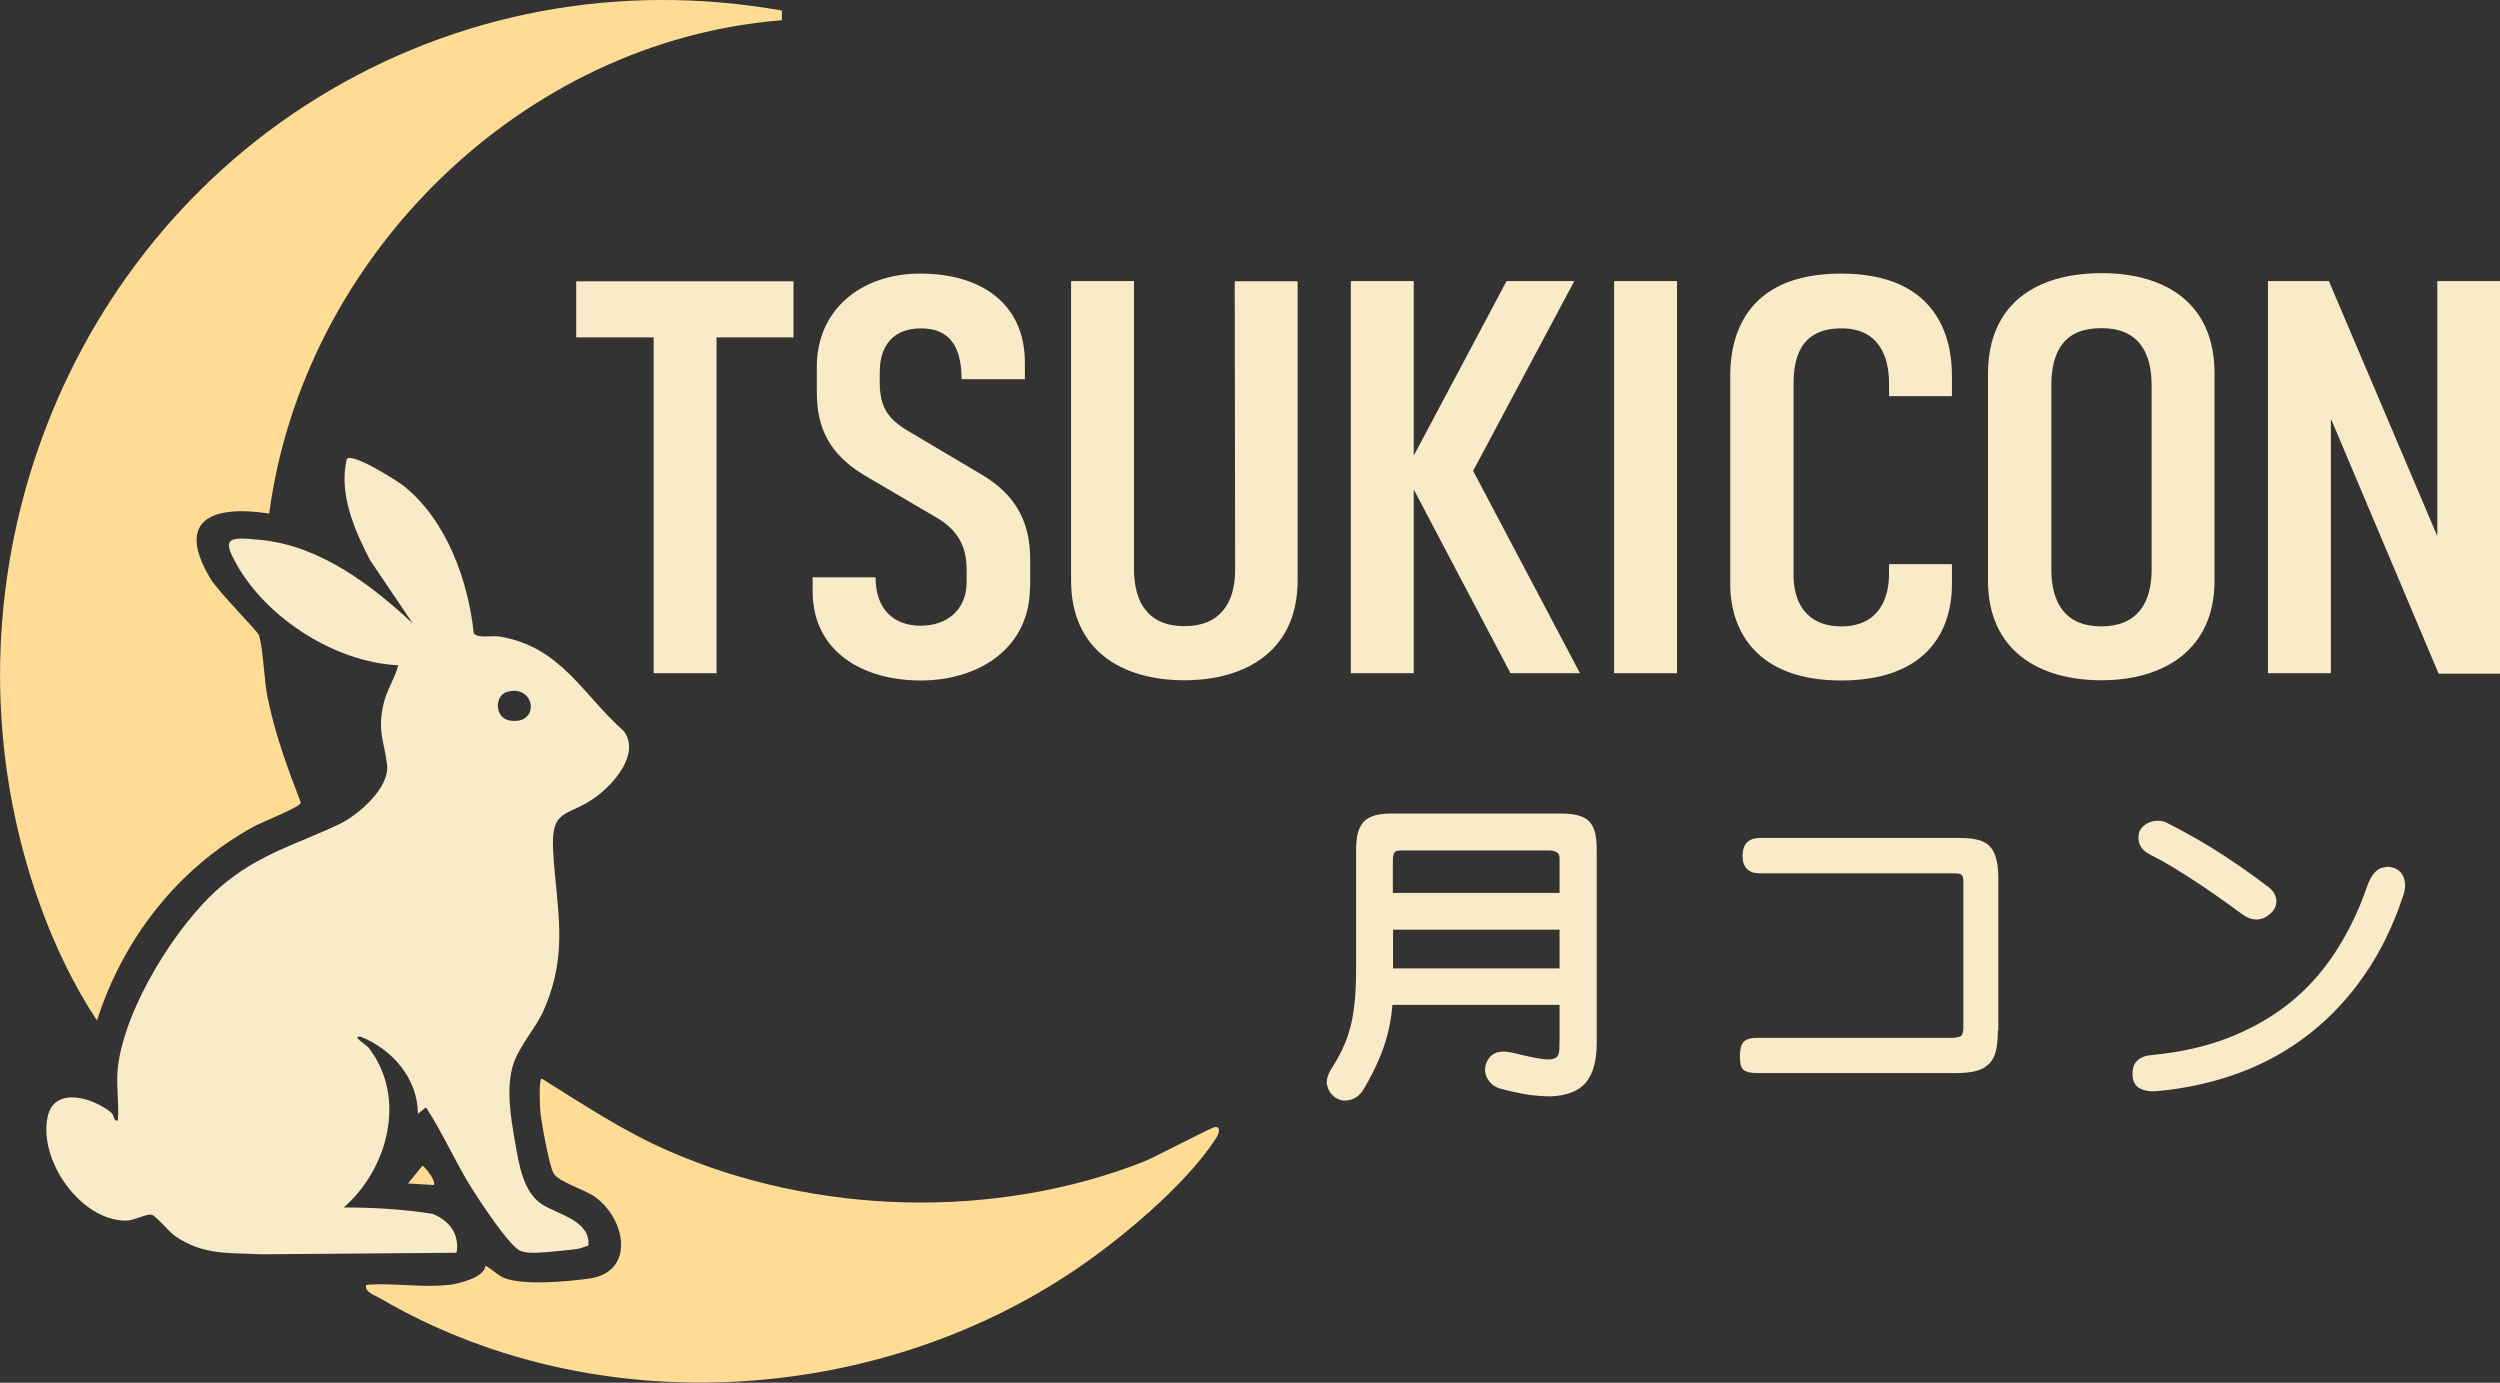<?xml version="1.0" encoding="UTF-8"?><svg id="a" xmlns="http://www.w3.org/2000/svg" width="113.67" height="62.87" viewBox="0 0 113.67 62.87"><rect x="0" y="0" width="113.67" height="62.87" fill="#333333" stroke="none"/><path d="M5.36,48.52c.31-2.68,2.65-6.48,4.69-8.22,1.77-1.5,3.41-1.89,5.38-2.83.86-.41,2.29-1.65,2.17-2.69-.13-1.1-.45-1.53-.16-2.78.14-.61.51-1.15.67-1.75-2.82-.14-5.88-2.06-7.3-4.5-.77-1.32-.44-1.35,1.06-1.2,2.68.27,5,2.03,6.9,3.8l-1.95-2.89c-.71-1.37-1.43-3.03-1.05-4.59.24-.31,2.31,1,2.62,1.25,1.92,1.56,2.9,4.28,3.15,6.67.16.25.84.1,1.17.15,2.79.47,3.73,2.58,5.66,4.31.74,1.02-.45,2.38-1.27,2.98-1.28.95-2.06.45-1.95,2.45.15,2.65.73,4.58-.41,7.21-.36.84-1.08,1.59-1.38,2.44-.38,1.08-.13,2.53.07,3.66.17.95.35,2.19,1.2,2.76.71.47,2.24.74,2.12,1.89-.17.04-.34.12-.51.15-.5.06-1.58.18-2.04.17-.18,0-.35-.02-.52-.08-.48-.15-1.9-2.32-2.25-2.88-.74-1.19-1.3-2.49-2.06-3.65l-.37.29c0-1.59-1.16-2.93-2.59-3.5-.48-.06.24.35.37.52,1.72,2.25.86,5.49-1.15,7.24,1.34,0,2.7.08,4.04.29.76.31,1.23.91,1.09,1.77l-8.87.07c-1.49-.08-2.63.06-3.93-.83-.29-.2-.88-.94-1.07-.97-.24-.05-.8.27-1.16.27-2.07,0-4-2.76-3.56-4.74.31-1.39,2.09-.84,2.89-.17.15.13.08.39.3.36.06-.77-.09-1.66,0-2.42ZM23.05,31.46c-.57.17-.57,1.18.12,1.3,1.42.23,1.18-1.68-.12-1.3Z" fill="#faebc8"/><path d="M35.55.48v.44c-11.81.93-21.76,10.75-23.31,22.43-2.52-.39-4.29.23-2.69,2.93.37.63,2.18,2.43,2.23,2.61.2.7.22,2.01.39,2.84.33,1.63.91,3.22,1.51,4.77-.02.19-1.77.88-2.12,1.07-3.45,1.88-5.96,5.1-7.15,8.83-1.04-1.56-1.93-3.43-2.57-5.2C-3.08,27.59,2.14,12.06,14.4,4.47,20.73.55,28.18-.83,35.55.48Z" fill="#ffdc96"/><path d="M20.38,58.43c.44-.05,1.66-.34,1.69-.88.3.15.53.42.84.55.87.36,2.92.17,3.91.03,2.06-.31,1.65-2.7.22-3.72-.45-.32-1.66-.68-1.87-1.06s-.54-2.26-.6-2.78c-.02-.2-.08-1.53.06-1.53,1.89,1.18,3.74,2.41,5.79,3.3,6.67,2.91,14.79,3.14,21.58.48.55-.22,3.08-1.57,3.26-1.58.27,0,.15.32.05.48-1.38,2.18-4.61,4.85-6.79,6.26-9.18,5.99-21.71,6.62-31.24,1.05-.24-.14-.72-.29-.63-.61,1.19-.1,2.58.14,3.74,0Z" fill="#ffdc96"/><path d="M19.72,53.88l-1.17-.07.66-.81c.16.1.65.75.51.88Z" fill="#ffdc96"/><path d="M36.08,15.34h-3.5v15.27h-2.86v-15.27h-3.52v-2.55h9.88v2.55Z" fill="#faebc8"/><path d="M46.83,26.69c0,2.79-2.33,4.25-4.97,4.25s-4.91-1.32-4.91-4.05v-.64h2.86c0,1.47.84,2.2,2.05,2.2s2.09-.73,2.09-1.98v-.59c0-.92-.31-1.72-1.34-2.33l-3.34-1.96c-1.56-.95-2.13-2.13-2.13-3.74v-1.19c0-2.55,1.98-4.22,4.71-4.22s4.75,1.34,4.75,4.05v.75h-2.88c0-1.61-.64-2.31-1.85-2.31s-1.87.73-1.87,2v.44c0,1.06.31,1.65,1.28,2.22l3.34,1.98c1.5.88,2.22,2.09,2.22,3.85v1.28Z" fill="#faebc8"/><path d="M59,26.4c0,3.15-2.31,4.53-5.15,4.53s-5.15-1.36-5.15-4.53v-13.62h2.86v13.09c0,1.54.66,2.6,2.29,2.6s2.31-1.06,2.31-2.57l-.02-13.11h2.86v13.62Z" fill="#faebc8"/><path d="M71.85,30.61h-3.17l-4.38-8.32h-.02v8.32h-2.86V12.78h2.86v7.9h.02l4.2-7.9h3.08l-4.6,8.63,4.86,9.2Z" fill="#faebc8"/><path d="M76.25,30.61h-2.86V12.78h2.86v17.82Z" fill="#faebc8"/><path d="M88.75,26.56c0,2.22-1.23,4.38-5.04,4.38s-5.04-2.24-5.04-4.38v-9.48c0-1.63.57-4.64,5.04-4.64s5.04,3.04,5.04,4.62v.95h-2.86v-.59c0-1.12-.4-2.49-2.16-2.49-2,0-2.18,1.54-2.18,2.57v8.67c0,1.06.46,2.31,2.18,2.31s2.16-1.32,2.16-2.35v-.48h2.86v.92Z" fill="#faebc8"/><path d="M100.69,26.4c0,3.15-2.31,4.53-5.15,4.53s-5.15-1.36-5.15-4.53v-9.4c0-3.21,2.22-4.58,5.17-4.58s5.13,1.41,5.13,4.55v9.42ZM97.83,17.54c0-1.56-.62-2.62-2.29-2.62s-2.27,1.03-2.27,2.62v8.34c0,1.54.64,2.6,2.27,2.6s2.29-1.06,2.29-2.57v-8.36Z" fill="#faebc8"/><path d="M113.67,30.63h-2.79l-4.88-11.55h-.02v11.53h-2.86V12.78h2.77l4.91,11.55h.02v-11.55h2.86v17.84Z" fill="#faebc8"/><path d="M70.7,48.12c.08-.04.14-.11.17-.21.03-.1.04-.3.04-.6v-1.62h-7.6c-.05.63-.17,1.26-.38,1.87-.21.61-.51,1.26-.92,1.95h0c-.16.27-.37.44-.63.5-.26.07-.5.02-.71-.14-.17-.13-.28-.31-.33-.53-.05-.22.03-.49.23-.8.2-.31.36-.61.5-.91.14-.3.25-.62.34-.97s.15-.74.19-1.16.06-.92.06-1.48v-5.42c0-.57.11-.98.34-1.23s.64-.38,1.24-.38h7.76c.59,0,1,.11,1.24.34s.36.64.36,1.26v8.83c0,.82-.17,1.42-.5,1.81-.33.38-.86.59-1.59.62-.33,0-.68-.03-1.05-.08-.37-.06-.8-.15-1.27-.28-.24-.08-.42-.22-.55-.43-.12-.21-.15-.43-.08-.67.08-.24.22-.41.41-.5.19-.09.45-.1.78-.03.42.1.76.18,1.01.23.26.05.47.08.64.08.12,0,.22-.02.31-.06h0ZM63.34,40.6h7.57v-1.58c0-.12-.04-.21-.13-.27-.09-.06-.2-.08-.34-.08h-6.78c-.14,0-.23.04-.27.11-.04.07-.06.2-.06.38v1.44ZM63.34,44.03h7.57v-1.76h-7.57v1.76Z" fill="#faebc8"/><path d="M90.84,46.85c0,.36-.03.66-.08.9-.06.25-.16.45-.3.6-.14.15-.34.27-.59.34-.25.07-.57.1-.97.1h-9c-.3,0-.51-.05-.62-.14-.12-.09-.17-.3-.17-.63,0-.3.05-.51.16-.64.11-.13.32-.19.64-.19h8.78c.22,0,.38-.03.46-.08.08-.05.12-.18.12-.4v-6.62c0-.15-.02-.25-.07-.3-.05-.05-.14-.08-.27-.08h-8.9c-.53,0-.8-.27-.8-.8s.27-.81.8-.81h9.04c.31,0,.58.02.8.07.23.05.42.14.56.27s.25.31.32.55.11.54.11.92v6.93Z" fill="#faebc8"/><path d="M108.5,39.41c.35,0,.6.13.74.38s.15.55.04.9c-.45,1.36-1.03,2.57-1.76,3.62-.72,1.05-1.56,1.95-2.52,2.7-.96.75-2.02,1.34-3.18,1.77-1.17.43-2.41.71-3.74.83-.33.03-.59-.02-.8-.13-.21-.12-.32-.34-.32-.66,0-.51.29-.8.88-.85,1.28-.12,2.44-.38,3.47-.78s1.96-.92,2.76-1.56c.81-.64,1.5-1.41,2.09-2.3.58-.89,1.07-1.88,1.45-2.98.21-.62.5-.92.88-.92ZM103.11,40.3c.24.19.37.39.39.62s-.07.44-.27.62c-.19.17-.39.26-.61.27-.22,0-.43-.07-.64-.22-.33-.24-.67-.49-1.04-.75s-.73-.51-1.1-.75c-.37-.24-.73-.47-1.09-.69-.36-.21-.7-.4-1.02-.56-.34-.18-.5-.43-.5-.76,0-.18.05-.32.14-.43.09-.11.21-.19.34-.25.13-.06.27-.08.41-.08s.26.02.36.07c1.01.51,1.89,1.02,2.65,1.52.76.5,1.41.96,1.95,1.38Z" fill="#faebc8"/></svg>